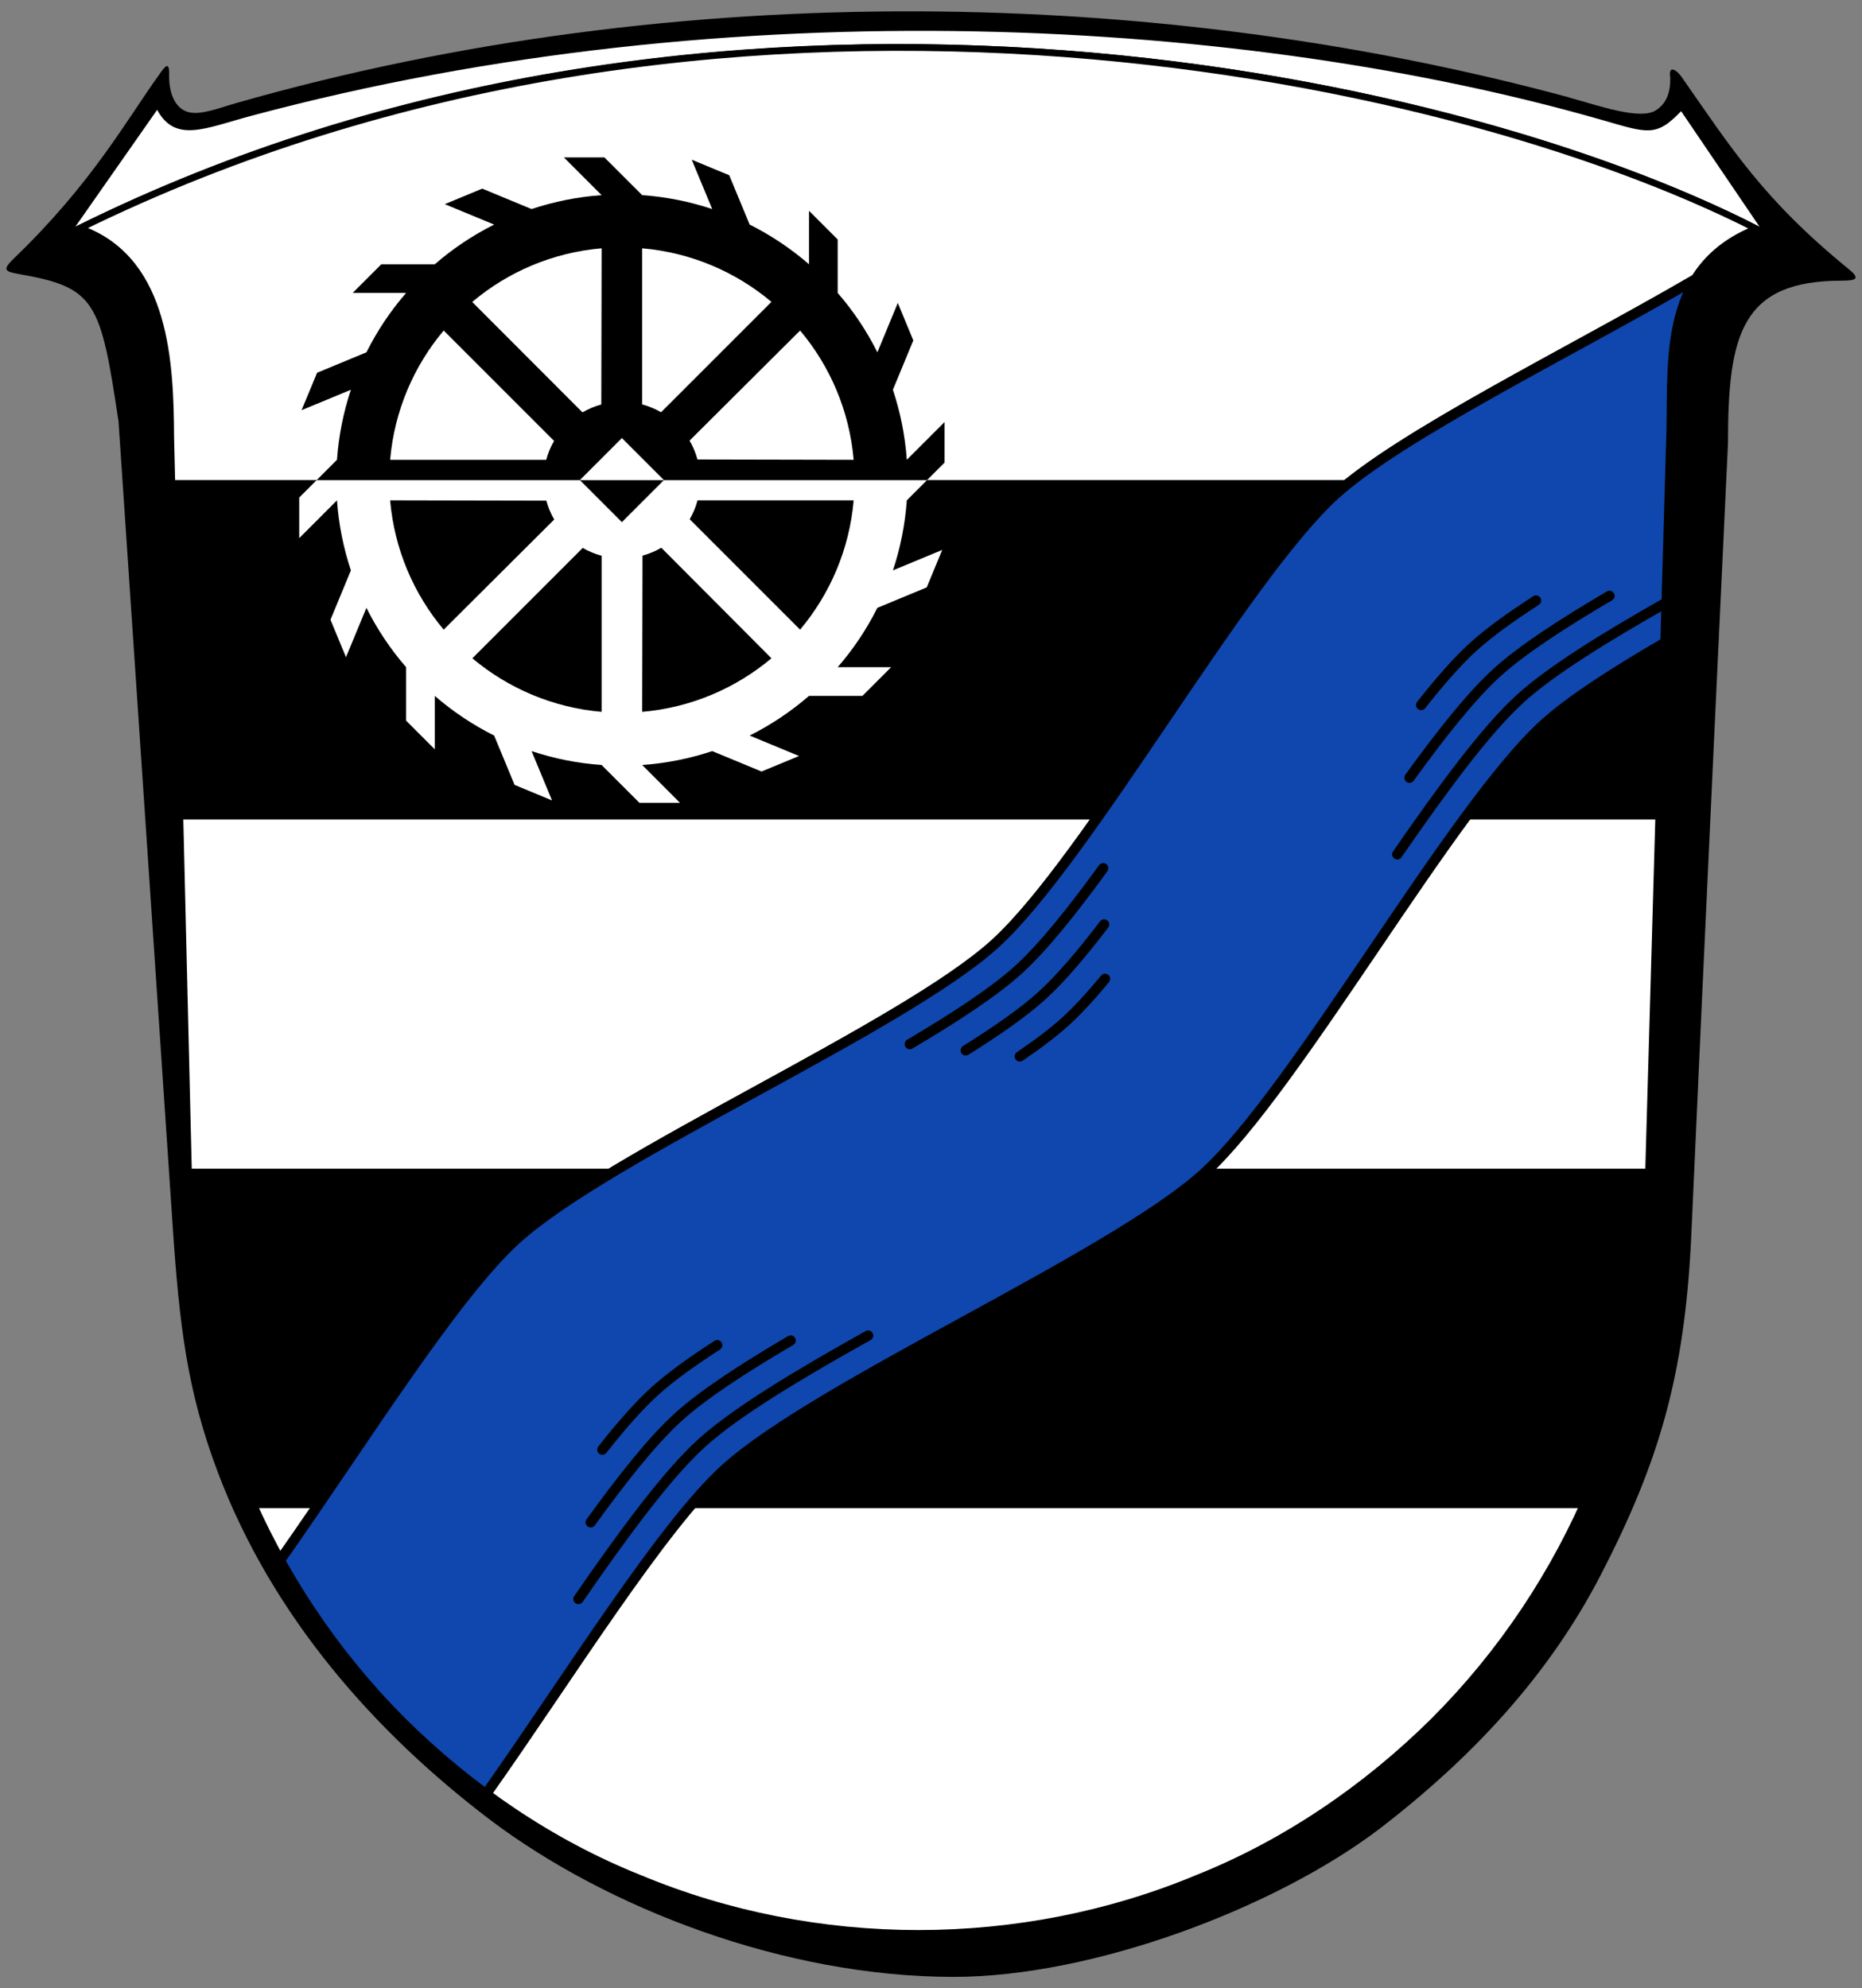 <?xml version="1.0" encoding="utf-8"?>
<!-- Generator: Adobe Illustrator 19.0.0, SVG Export Plug-In . SVG Version: 6.00 Build 0)  -->
<!DOCTYPE svg PUBLIC "-//W3C//DTD SVG 1.1//EN" "http://www.w3.org/Graphics/SVG/1.1/DTD/svg11.dtd">
<svg version="1.1" id="Ebene_1" xmlns="http://www.w3.org/2000/svg" xmlns:xlink="http://www.w3.org/1999/xlink" x="0px" y="0px"
	 width="544.25px" height="581.102px" viewBox="0 0 544.25 581.102" style="enable-background:new 0 0 544.25 581.102;"
	 xml:space="preserve">
<rect x="0" y="0" width="544.25" height="581.102" fill="#808080" stroke="none"/>
<path id="XMLID_40_" d="M458.834,28.566c8.272,2.24,20.553,6.641,25.154,3.684c3.131-2.006,4.307-5.221,4.209-9.586
	c-0.586-3.75,1.713-2.315,3.18-0.387c14.684,21.029,23.98,35.984,48.939,56.33c3.426,2.789,2.449,3.426-1.957,3.426
	c-29.363,0-33.279,15.66-33.279,47.471c0,0-7.34,154.943-10.766,232.463c-1.957,40.18-9.395,65.336-26.328,98.174
	c-15.223,29.463-37.586,53.541-65.041,74.584c-30.441,23.002-83.443,43.066-124.211,43.066c-49.381,0-101.307-20.064-135.613-46.004
	c-33.473-25.447-63.326-59.019-79.33-101.158c-9.152-24.176-11.354-43.164-13.369-73.066L34.643,123.191
	C29.377,87.906,27.908,83.99,5.397,80.076c-4.406-0.785-4.613-1.371-0.98-4.894c22.617-21.828,32.521-40.053,42.09-53.344
	c1.469-2.076,3.043-4.435,2.935-0.031c-0.121,4.943,1.479,9.998,5.834,11.012c3.572,0.842,8.906-1.311,13.752-2.691
	c130.18-37.193,271.127-33.768,389.807-1.606v0.029V28.566z"/>
<path id="XMLID_39_" style="fill:#FFFFFF;" d="M24.625,67.266c24.113,9.447,25.15,39.301,25.277,60.441l5.422,224.486
	c0,27.896,5.531,55.791,16.248,81.584c10.67,25.742,26.428,49.379,46.199,69.15c19.723,19.574,43.361,35.723,69.104,46.002
	c25.789,10.766,53.686,16.15,81.582,16.15c27.895,0,55.791-5.385,81.584-16.15c25.742-10.279,49.379-26.428,69.102-46.002
	c19.773-19.771,35.531-43.408,46.201-69.15c10.717-25.793,16.246-53.688,16.246-81.584l6.363-222.674
	c0.979-21.094-3.672-50.557,24.469-62.301l0.979-0.344c-92.152-46.977-305.434-90.881-489.887-0.244L24.625,67.266z"/>
<path id="XMLID_38_" style="fill:#FFFFFF;" d="M45.934,32.1c5.33,9.807,14.039,5.363,27.449,1.771
	C214.672-4.004,364.967,5.529,467.789,34.934c13.703,3.91,16.199,5.328,23.588-2.441l23.004,33.895
	c-92.008-47.473-308.029-91.813-492.336-0.148L45.934,32.1z"/>
<polygon id="XMLID_37_" points="487.21,140.316 484.81,239.526 52.603,239.526 50.203,140.316 "/>
<path id="XMLID_36_" d="M481.839,341.576l-0.26,10.62c0,27.89-5.53,55.79-16.24,81.58c-0.98,2.35-1.99,4.69-3.05,7.01H74.627
	c-1.06-2.32-2.07-4.66-3.05-7.01c-10.71-25.79-16.24-53.69-16.24-81.58l-0.26-10.62H481.839z"/>
<g id="XMLID_19_">
	<path id="XMLID_29_" style="fill:#FFFFFF;" d="M270.876,171.676l4.532-10.944l-14.402,5.966c2.157-6.498,3.544-13.366,4.047-20.463
		l5.919-5.918h-76.96l-12.236,12.236l-12.236-12.236H92.58l-5.121,5.111v11.856l11.039-11.048c0.504,7.106,1.9,13.965,4.066,20.472
		l-5.966,14.43l4.532,10.944l5.975-14.421c3.144,6.27,7.04,12.094,11.6,17.347v15.618l8.379,8.379v-15.618
		c5.244,4.551,11.077,8.455,17.347,11.599l5.985,14.421l10.944,4.541l-5.985-14.421c6.508,2.166,13.367,3.563,20.473,4.057
		l11.049,11.048h11.846l-11.039-11.048c7.106-0.494,13.965-1.891,20.472-4.057l14.421,5.966l10.954-4.532l-14.431-5.976
		c6.27-3.144,12.103-7.049,17.347-11.599h15.618l8.379-8.379h-15.618c4.56-5.253,8.464-11.077,11.599-17.347L270.876,171.676z
		 M114.031,146.235l45.657,0.095c0.542,1.947,1.301,3.809,2.308,5.51l-32.31,32.186C120.947,173.623,115.276,160.56,114.031,146.235
		z M175.848,208.051c-14.326-1.235-27.379-6.916-37.782-15.646l32.262-32.262c1.71,0.988,3.563,1.767,5.519,2.29V208.051z
		 M187.704,208.051l0.095-45.647c1.948-0.542,3.8-1.311,5.501-2.309l32.186,32.31C215.083,201.135,202.03,206.816,187.704,208.051z
		 M233.864,184.026l-32.262-32.262c0.988-1.72,1.767-3.572,2.289-5.529h45.629C248.285,160.56,242.604,173.623,233.864,184.026z"/>
	<path id="XMLID_22_" d="M265.053,134.388c-0.503-7.106-1.9-13.965-4.066-20.472l5.966-14.421l-4.531-10.953l-5.966,14.43
		c-3.145-6.279-7.049-12.103-11.609-17.357V69.997l-8.379-8.379v15.628c-5.244-4.56-11.077-8.465-17.347-11.609l-5.975-14.421
		l-10.954-4.532l5.985,14.421c-6.507-2.166-13.367-3.572-20.472-4.066L176.655,46h-11.846l11.039,11.039
		c-7.106,0.494-13.965,1.9-20.473,4.066l-14.421-5.975l-10.944,4.541l14.421,5.966c-6.27,3.145-12.103,7.049-17.347,11.609
		l-15.618-0.01l-8.379,8.379h15.618c-4.56,5.253-8.455,11.077-11.6,17.357l-14.421,5.976l-4.541,10.944l14.421-5.976
		c-2.166,6.507-3.563,13.366-4.066,20.472l-5.918,5.928h76.96l12.236-12.236l12.236,12.236h76.96l5.12-5.121v-11.847
		L265.053,134.388z M159.66,134.388h-45.628c1.244-14.326,6.916-27.389,15.656-37.782l32.262,32.262
		C160.961,130.579,160.182,132.431,159.66,134.388z M175.753,118.219c-1.938,0.541-3.8,1.311-5.5,2.309l-32.224-32.272
		c10.412-8.778,23.465-14.449,37.819-15.684L175.753,118.219z M193.223,120.49c-1.71-0.997-3.563-1.767-5.52-2.29V72.572
		c14.326,1.235,27.379,6.916,37.782,15.656L193.223,120.49z M203.863,134.293c-0.532-1.947-1.301-3.809-2.309-5.51l32.31-32.177
		c8.74,10.393,14.421,23.455,15.656,37.782L203.863,134.293z"/>
	<polygon id="XMLID_21_" points="194.012,140.316 181.776,152.552 169.54,140.316 	"/>
	<polygon id="XMLID_20_" style="fill:#FFFFFF;" points="194.012,140.316 169.54,140.316 181.776,128.08 	"/>
</g>
<path id="XMLID_18_" style="fill:#0F47AF;" d="M494.805,82.068c-8.23,14-6.18,32.76-6.86,47.47l-1.34,46.82l-0.33,11.71
	c-14.68,8.54-27.28,16.63-35.02,23.68c-27.01,24.56-72.31,106.64-99.32,131.2c-27.01,24.57-113.01,61.89-140.02,86.45
	c-18.53,16.84-45.65,60.75-69.59,94.59c-8.71-6.4-16.93-13.46-24.56-21.04c-14.03-14.04-26.04-30.02-35.64-47.32
	c23.72-33.68,50.42-76.74,68.72-93.38c27.01-24.561,113.02-61.88,140.03-86.44c27-24.57,72.3-106.65,99.31-131.21
	C409.385,127.148,458.375,103.248,494.805,82.068z"/>
<g id="XMLID_6_">
	<path id="XMLID_17_" style="fill:none;stroke:#000000;stroke-width:3;stroke-linecap:square;stroke-linejoin:round;" d="M82.123,455.614c23.718-33.673,50.419-76.726,68.722-93.37
		c27.009-24.561,113.012-61.882,140.021-86.443c27.009-24.561,72.31-106.642,99.319-131.203
		c19.198-17.459,68.199-41.363,104.637-62.55"/>
	<path id="XMLID_16_" style="fill:none;stroke:#000000;stroke-width:3;stroke-linecap:square;stroke-linejoin:round;" d="M486.273,188.06c-14.672,8.543-27.278,16.64-35.026,23.686
		c-27.009,24.561-72.31,106.642-99.319,131.203c-27.009,24.561-113.012,61.882-140.021,86.443
		c-18.524,16.845-45.651,60.743-69.58,94.588"/>
	<path id="XMLID_15_" style="fill:none;stroke:#000000;stroke-width:3;stroke-linecap:round;stroke-linejoin:round;" d="M253.751,390.346c-20.365,11.387-38.647,22.323-48.721,31.484
		c-10.074,9.161-22.693,26.324-35.958,45.52"/>
	<path id="XMLID_14_" style="fill:none;stroke:#000000;stroke-width:3;stroke-linecap:round;stroke-linejoin:round;" d="M408.412,249.703c13.265-19.195,25.884-36.359,35.958-45.52
		c8.991-8.176,24.525-17.767,42.238-27.83"/>
	<path id="XMLID_13_" style="fill:none;stroke:#000000;stroke-width:3;stroke-linecap:round;stroke-linejoin:round;" d="M411.996,227.301c9.366-12.956,18.115-23.968,25.496-30.68
		c7.381-6.712,19.173-14.378,32.957-22.475"/>
	<path id="XMLID_12_" style="fill:none;stroke:#000000;stroke-width:3;stroke-linecap:round;stroke-linejoin:round;" d="M172.656,444.947c9.366-12.956,18.115-23.968,25.496-30.68
		c7.381-6.712,19.173-14.378,32.957-22.475"/>
	<path id="XMLID_11_" style="fill:none;stroke:#000000;stroke-width:3;stroke-linecap:round;stroke-linejoin:round;" d="M176.055,423.703c5.483-6.956,10.618-12.813,15.22-16.999
		c4.602-4.185,10.92-8.741,18.364-13.541"/>
	<path id="XMLID_10_" style="fill:none;stroke:#000000;stroke-width:3;stroke-linecap:round;stroke-linejoin:round;" d="M415.395,206.057c5.484-6.957,10.618-12.814,15.22-16.999s10.92-8.741,18.364-13.542"/>
	<path id="XMLID_9_" style="fill:none;stroke:#000000;stroke-width:3;stroke-linecap:round;stroke-linejoin:round;" d="M322.466,253.752c-9.075,12.493-17.545,23.083-24.723,29.611
		c-7.178,6.527-18.523,13.956-31.819,21.807"/>
	<path id="XMLID_8_" style="fill:none;stroke:#000000;stroke-width:3;stroke-linecap:round;stroke-linejoin:round;" d="M322.738,270.191c-6.576,8.599-12.714,15.82-18.119,20.735s-13.175,10.341-22.358,16.073"/>
	<path id="XMLID_7_" style="fill:none;stroke:#000000;stroke-width:3;stroke-linecap:round;stroke-linejoin:round;" d="M323.002,286.091c-4.094,4.948-7.958,9.172-11.505,12.397
		c-3.547,3.225-8.118,6.671-13.431,10.279"/>
</g>
<path id="XMLID_5_" style="fill:none;stroke:#000000;stroke-width:1.958;stroke-miterlimit:10;" d="M24.625,67.266c24.113,9.447,25.15,39.301,25.277,60.441l5.422,224.486
	c0,27.896,5.531,55.791,16.248,81.584c10.67,25.742,26.428,49.379,46.199,69.15c19.723,19.574,43.361,35.723,69.104,46.002
	c25.789,10.766,53.686,16.15,81.582,16.15c27.895,0,55.791-5.385,81.584-16.15c25.742-10.279,49.379-26.428,69.102-46.002
	c19.773-19.771,35.531-43.408,46.201-69.15c10.717-25.793,16.246-53.688,16.246-81.584l6.363-222.674
	c0.979-21.094-3.672-50.557,24.469-62.301l0.979-0.344c-92.152-46.977-305.434-90.881-489.887-0.244L24.625,67.266z"/>
<g id="XMLID_3_">
</g>
<g id="XMLID_4_">
</g>
<g id="XMLID_41_">
</g>
<g id="XMLID_42_">
</g>
<g id="XMLID_43_">
</g>
<g id="XMLID_44_">
</g>
</svg>
